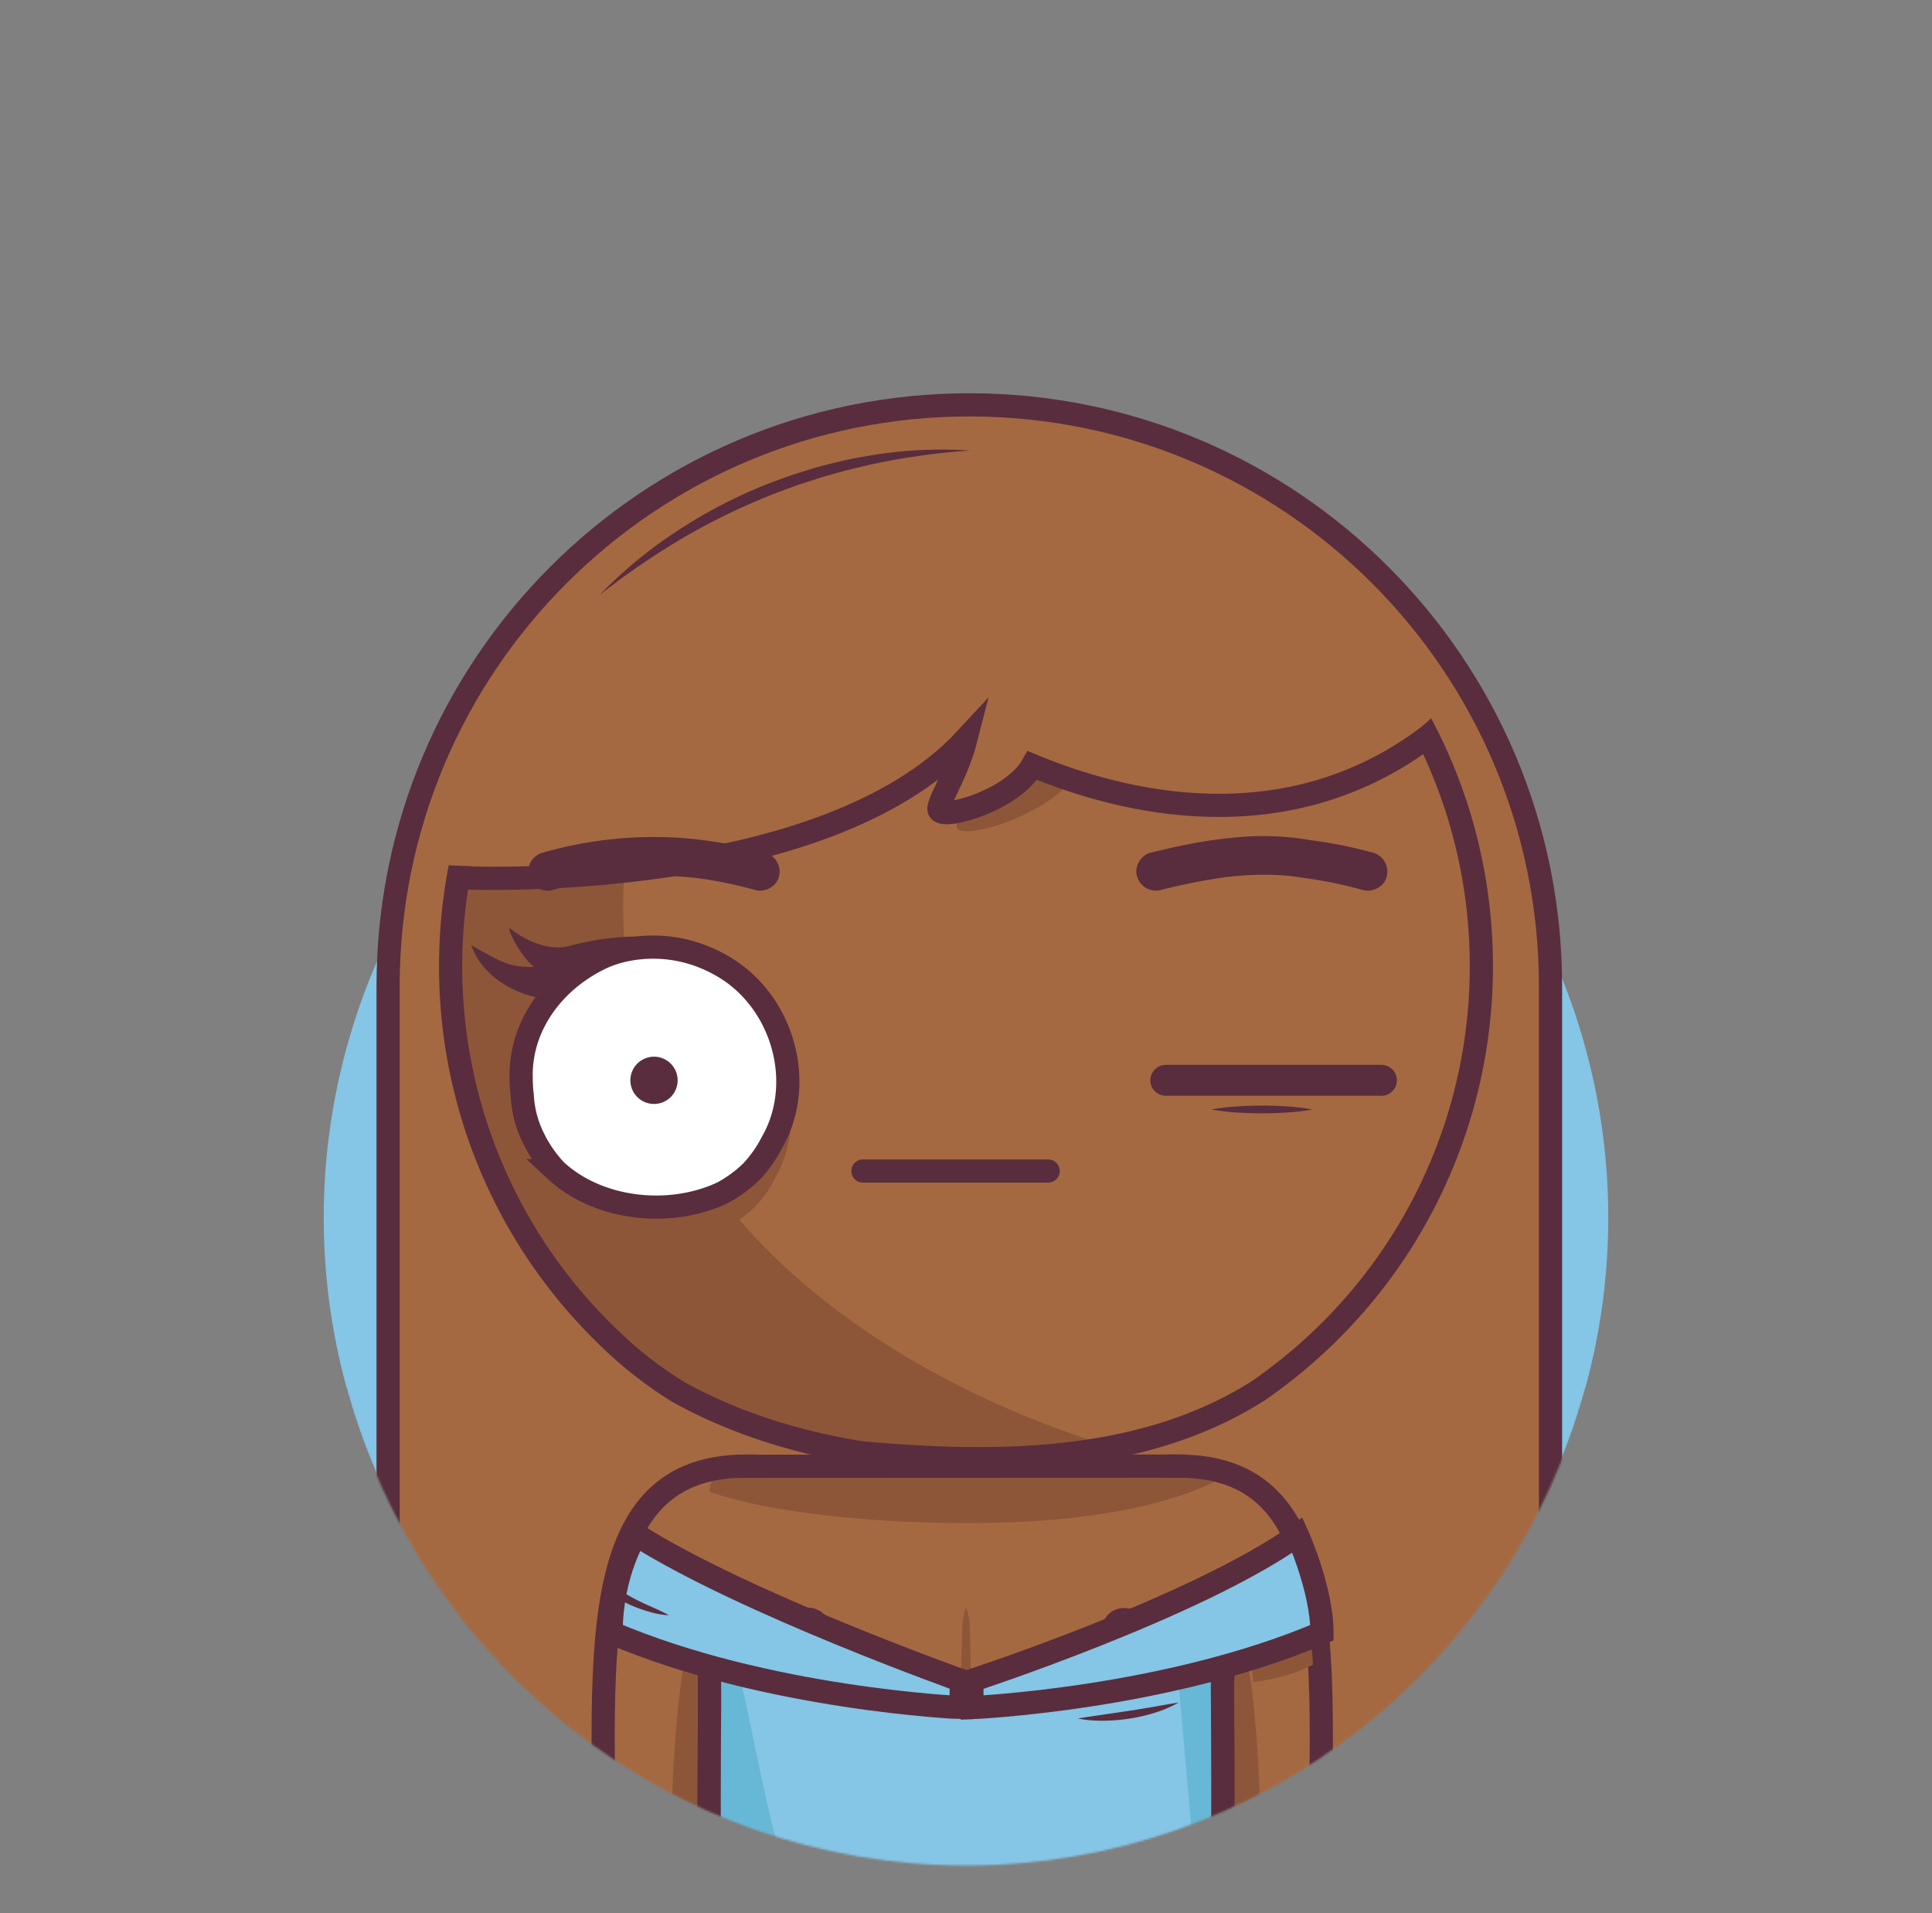 <svg xmlns="http://www.w3.org/2000/svg" viewBox="0 0 1000 990"><rect x="0" y="0" width="1000" height="990" fill="#808080" stroke="none"/><mask id="mask"><path d="M1000,0H0V718.31H179.2c38.38,142.38,167.45,247.1,320.8,247.1s282.42-104.72,320.8-247.1H1000Z" fill="white"></path></mask><g mask="url(#mask)"><circle cx="500" cy="630.16" r="332.442" fill="#85c5e5"></circle><path d="M501.71,209.52c-166.14,0-300.83,134.68-300.83,300.83V816.78c0,166.14,134.69,300.83,300.83,300.83S802.54,982.92,802.54,816.78V510.35C802.54,344.2,667.85,209.52,501.71,209.52Z" fill="#A56941" stroke="#592d3d" stroke-miterlimit="10" stroke-width="12px"></path><path d="M610,758.72c90.76,0,72,114.24,72.87,241.28H610Z" fill="#A56941"></path><path d="M632.74,831.87,610,870l11.38,130h31.76C653.91,819.73,632.74,831.87,632.74,831.87Z" fill="#8D5638"></path><path d="M233.25,500c0-147.32,119.43-266.75,266.75-266.75S766.75,352.68,766.75,500A266.22,266.22,0,0,1,668.1,707.12q-8.21,6.68-16.94,12.69C591,758,515,758,446.39,751.89c-6.66-1-13.3-2.26-19.89-3.71-26.33-5.8-51.82-14.75-75.37-27.8Q342.4,715,334.2,708.76a199.59,199.59,0,0,1-15.8-13.38q-7.14-6.63-13.79-13.78A265.86,265.86,0,0,1,233.25,500Z" fill="#A56941"></path><path d="M269.61,634.48c.7,1.2,1.39,2.4,2.11,3.58.43.72.88,1.42,1.33,2.14.66,1.07,1.32,2.14,2,3.19.48.76,1,1.5,1.46,2.24.66,1,1.32,2,2,3,.51.76,1,1.52,1.56,2.28.66,1,1.32,1.92,2,2.88.54.77,1.1,1.53,1.65,2.3s1.34,1.85,2,2.77,1.15,1.53,1.73,2.29,1.37,1.8,2.07,2.7,1.19,1.51,1.79,2.26,1.41,1.76,2.12,2.63,1.23,1.49,1.85,2.23,1.44,1.72,2.17,2.57,1.27,1.47,1.91,2.2l2.22,2.5c.65.73,1.31,1.44,2,2.16.86.94,1.73,1.87,2.6,2.79l1.21,1.28c1.29,1.34,2.59,2.68,3.91,4l.26.27c1.29,1.28,2.6,2.55,3.91,3.81l1.58,1.5c.95.89,1.9,1.78,2.86,2.66l1.16,1.06c1,.94,2.09,1.86,3.14,2.78q4.9,4.27,10,8.19,8.19,6.24,16.93,11.62c23.55,13,49,22,75.37,27.8,6.59,1.45,13.23,2.7,19.89,3.71,42.1,3.75,87,5.18,129.28-3.08C508.45,729,185.59,612.74,388.8,257.48h0c-2.72,1.25-5.4,2.54-8.06,3.88l-.59.29c-1.22.61-2.44,1.24-3.65,1.88l-1,.53c-3.76,2-7.48,4.07-11.13,6.23l-.9.53c-1.16.69-2.31,1.39-3.46,2.1l-.87.54q-5.36,3.35-10.55,6.93l-1.08.75c-1.09.76-2.16,1.52-3.23,2.29l-.66.47q-3.27,2.39-6.46,4.84l-.62.48c-1,.78-2,1.58-3,2.39l-1.17.94c-1,.81-2,1.62-3,2.45l0,0c-2.11,1.75-4.19,3.55-6.24,5.37l-1.14,1-2.69,2.45L318,305q-4.28,4-8.37,8.17l-1.38,1.41c-.79.82-1.58,1.64-2.36,2.47-.46.49-.92,1-1.37,1.48q-2.06,2.2-4.06,4.46c-.45.51-.91,1-1.36,1.54-.71.81-1.41,1.63-2.11,2.45l-1.51,1.79c-.68.81-1.36,1.62-2,2.44-.54.66-1.08,1.33-1.61,2-1.07,1.33-2.12,2.66-3.16,4-.54.7-1.08,1.4-1.61,2.11s-1.2,1.59-1.79,2.4-1.07,1.45-1.59,2.18-1.13,1.55-1.68,2.33q-1.42,2-2.8,4.05c-.5.73-1,1.48-1.49,2.22s-1.1,1.66-1.64,2.5l-1.49,2.31-1.68,2.71c-.43.69-.86,1.38-1.28,2.07-.89,1.46-1.75,2.93-2.61,4.4l-1.22,2.16c-.54.95-1.08,1.91-1.61,2.87-.4.73-.8,1.46-1.19,2.19-.64,1.19-1.27,2.39-1.9,3.59l-1.2,2.34c-.64,1.28-1.28,2.55-1.91,3.84-.33.69-.67,1.39-1,2.09-.52,1.09-1,2.19-1.53,3.29-.31.66-.61,1.32-.91,2q-1.11,2.47-2.17,5c-.22.52-.43,1.05-.65,1.57-.53,1.27-1.05,2.54-1.56,3.82-.27.67-.53,1.34-.79,2-.5,1.26-1,2.53-1.45,3.8-.21.55-.42,1.1-.62,1.65q-.94,2.63-1.85,5.26l-.56,1.7q-.66,2-1.29,4l-.6,1.91c-.47,1.54-.93,3.08-1.37,4.63-.1.33-.2.66-.29,1q-.78,2.76-1.5,5.54c-.16.59-.3,1.19-.45,1.78-.35,1.39-.69,2.78-1,4.18l-.42,1.75c-.43,1.9-.85,3.8-1.24,5.71l-.15.77q-.51,2.55-1,5.1c-.11.61-.21,1.21-.32,1.82-.26,1.49-.51,3-.74,4.5-.08.51-.17,1-.24,1.52-.3,1.95-.57,3.91-.83,5.88l-.15,1.3c-.2,1.59-.38,3.19-.55,4.79-.06.6-.13,1.2-.19,1.81-.16,1.68-.31,3.37-.45,5.06,0,.35-.06.69-.08,1q-.22,3-.39,6.05c0,.53,0,1.07-.07,1.6q-.1,2.36-.18,4.71c0,.59,0,1.18,0,1.77,0,2.05-.08,4.11-.08,6.17,0,0,0,.07,0,.1,0,2.22,0,4.42.08,6.62,0,.76.06,1.52.08,2.28.05,1.47.1,2.94.17,4.41,0,.89.11,1.77.16,2.66.08,1.33.15,2.66.25,4,.07,1,.16,1.89.24,2.83.11,1.26.21,2.52.34,3.77.09,1,.21,1.94.31,2.91.14,1.21.27,2.43.42,3.64.12,1,.26,2,.39,2.95.16,1.18.32,2.37.5,3.55.15,1,.31,2,.47,3,.18,1.16.37,2.33.57,3.49.18,1,.36,2,.55,3,.21,1.15.43,2.3.65,3.44s.41,2,.62,3c.24,1.14.48,2.27.74,3.4s.44,2,.68,2.93c.26,1.13.54,2.25.82,3.36s.49,1.95.74,2.91c.3,1.12.6,2.23.91,3.34.26,1,.53,1.92.81,2.87.32,1.11.65,2.21,1,3.31s.58,1.89.88,2.84.7,2.19,1.06,3.28.62,1.87.94,2.8c.38,1.09.76,2.18,1.15,3.27.33.91.65,1.83,1,2.74l1.24,3.27c.35.89.69,1.79,1,2.68.44,1.09.89,2.19,1.34,3.28.36.86.71,1.73,1.08,2.59.47,1.12,1,2.22,1.45,3.33.37.82.73,1.65,1.1,2.47.52,1.16,1.07,2.3,1.6,3.44l1.08,2.3c.61,1.26,1.24,2.5,1.87,3.75.32.63.62,1.27.95,1.9q2.88,5.61,6,11.07C268.88,633.26,269.25,633.87,269.61,634.48Z" fill="#8D5638"></path><path d="M233.25,500c0-147.32,119.43-266.75,266.75-266.75S766.75,352.68,766.75,500A266.22,266.22,0,0,1,668.1,707.12q-8.21,6.68-16.94,12.69C591,758,515,758,446.39,751.89c-6.66-1-13.3-2.26-19.89-3.71-26.33-5.8-51.82-14.75-75.37-27.8Q342.4,715,334.2,708.76a199.59,199.59,0,0,1-15.8-13.38q-7.14-6.63-13.79-13.78A265.86,265.86,0,0,1,233.25,500Z" fill="none" stroke="#592d3d" stroke-miterlimit="10" stroke-width="12px"></path><path d="M386.12,758.72c-90.77,0-72,114.24-72.87,241.28h72.87Z" fill="#A56941"></path><path d="M367.23,831.87,390,870l-11.39,130H346.88C346.07,819.73,367.23,831.87,367.23,831.87Z" fill="#8D5638"></path><path d="M619.47,1070H380.53a13.28,13.28,0,0,1-13.27-13.28V772a13.28,13.28,0,0,1,13.27-13.28H613.76c13.09,0,19,7.66,19,19.88v278.08A13.28,13.28,0,0,1,619.47,1070Z" fill="#A56941"></path><path d="M629.05,766.62a19.33,19.33,0,0,1-2.51-4,17.25,17.25,0,0,0-8.28-3.51,28.88,28.88,0,0,0-4.5-.34H380.53A13.28,13.28,0,0,0,367.26,772c29,10.42,83.29,16.24,132.74,16.24C563.06,788.24,604.38,778.89,629.05,766.62Z" fill="#8D5638"></path><path d="M610,758.72c90.76,0,72,114.24,72.87,241.28H632.74" fill="none" stroke="#592d3d" stroke-linecap="square" stroke-miterlimit="10" stroke-width="12px"></path><path d="M386.12,758.72c-90.77,0-72,114.24-72.87,241.28h50.07" fill="none" stroke="#592d3d" stroke-linecap="square" stroke-miterlimit="10" stroke-width="12px"></path><path d="M380.53,758.82l233.23-.1" fill="none" stroke="#592d3d" stroke-miterlimit="10" stroke-width="12px"></path><path d="M380.53,1070H497.15C388,1070,396.24,838.82,367.26,838.82v217.86A13.28,13.28,0,0,0,380.53,1070Z" fill="#8D5638"></path><path d="M361.26,860.85c-.19-3.67-.11-7.34.05-11s.47-7.35.86-11c.2-1.84.4-3.67.65-5.51s.49-3.67.85-5.51a44.18,44.18,0,0,1,3.59-11,44.18,44.18,0,0,1,3.59,11c.36,1.84.62,3.67.85,5.51s.45,3.67.65,5.51c.38,3.67.68,7.34.85,11s.25,7.34.06,11Z" fill="#592d3d"></path><path d="M632.74,870v8c.26,34,.26,69,0,102.75,0,2.87,0,5.72,0,8.53v67.41A13.28,13.28,0,0,1,619.47,1070H380.53a13.28,13.28,0,0,1-13.27-13.28V998.52c0-2.51,0-5.07,0-7.65-.25-34.87-.25-69.87,0-105.3V860.85" fill="none" stroke="#592d3d" stroke-miterlimit="10" stroke-width="12px"></path><path d="M626.74,870c-.19-4.17-.1-8.35.06-12.53s.47-8.35.85-12.53c.2-2.09.41-4.18.65-6.27s.49-4.17.85-6.26a55.09,55.09,0,0,1,3.59-12.53,55.09,55.09,0,0,1,3.59,12.53c.36,2.09.62,4.18.85,6.26s.45,4.18.65,6.27c.38,4.18.69,8.35.85,12.53s.25,8.36.06,12.53Z" fill="#592d3d"></path><path d="M570.68,842.45C570.9,833,582.9,829,588.9,835a10.61,10.61,0,1,1-15.16,14.85A10.4,10.4,0,0,1,570.68,842.45Z" fill="#592d3d"></path><path d="M408.11,842.15C407.9,834,416.9,830,422.9,833c8,3,8,14,0,19-4,2-8,0-11.75-2.48A10.39,10.39,0,0,1,408.11,842.15Z" fill="#592d3d"></path><path d="M500,831.77a27.13,27.13,0,0,1,1.5,5.84,42.47,42.47,0,0,1,.49,5.84l.3,11.69c.09,3.89.21,7.79.25,11.69l.17,11.67c.23,15.57.22,31.16.28,46.74s.18,31.16,0,46.74c-.09,7.79-.3,15.58-.53,23.37-.1,3.89-.29,7.79-.67,11.68a92.5,92.5,0,0,1-1.77,11.69,92.5,92.5,0,0,1-1.77-11.69c-.38-3.89-.57-7.79-.67-11.68-.23-7.79-.44-15.58-.53-23.37-.2-15.58,0-31.16,0-46.74s0-31.15.18-46.73l.17-11.7.33-11.68.33-11.68a44.11,44.11,0,0,1,.5-5.84A27.13,27.13,0,0,1,500,831.77Z" fill="#8D5638"></path><path d="M425.22,883a18.51,18.51,0,0,1,4.67-1.5,29.75,29.75,0,0,1,4.68-.5l9.35-.33,18.7-.41c12.46-.19,24.91-.24,37.38-.27s24.93-.16,37.39,0c6.23.09,12.46.3,18.7.53,3.11.11,6.23.3,9.34.67a61.34,61.34,0,0,1,9.35,1.78,59.17,59.17,0,0,1-9.35,1.77c-3.11.38-6.23.57-9.34.67-6.24.23-12.47.43-18.7.52-12.46.19-24.92,0-37.39,0s-24.93,0-37.4-.15c-6.23-.06-12.46-.26-18.68-.5l-9.35-.34a29.5,29.5,0,0,1-4.67-.5A18.45,18.45,0,0,1,425.22,883Z" fill="#8D5638"></path><path d="M442.41,914.38a12.51,12.51,0,0,1,3.74-1.11,18.35,18.35,0,0,1,3.62-.15c2.39.1,4.78.16,7.17.21,4.78.11,9.56.15,14.34.17,9.63,0,19.09.08,28.76-.21s19.26-.43,28.88-.39c4.81,0,9.62.13,14.42.24a70.37,70.37,0,0,1,7.23.47,38.17,38.17,0,0,1,7.27,1.53,36.56,36.56,0,0,1-7.16,2,61.08,61.08,0,0,1-7.21.86c-4.82.35-9.64.65-14.45.82-9.64.36-19.27.32-28.88.45-4.81,0-9.61.22-14.48.1s-9.69-.13-14.52-.31-9.68-.58-14.5-1.08c-2.42-.27-4.82-.57-7.23-.9a16.82,16.82,0,0,1-3.57-.84A11.51,11.51,0,0,1,442.41,914.38Z" fill="#8D5638"></path><path d="M438.93,949.87a13.07,13.07,0,0,1,3.82-1.5,19.13,19.13,0,0,1,3.82-.49l7.63-.32c5.09-.18,10.19-.33,15.28-.41C479.66,947,489.84,947,500,947s20.36-.17,30.54,0c5.09.09,10.18.3,15.27.53a72.73,72.73,0,0,1,7.63.66A41.2,41.2,0,0,1,561.1,950a41.25,41.25,0,0,1-7.63,1.77,70.34,70.34,0,0,1-7.64.67c-5.09.23-10.18.44-15.27.53-10.18.2-20.37.06-30.55,0s-20.36-.06-30.54-.25c-5.09-.1-10.19-.28-15.28-.49l-7.63-.37a19.33,19.33,0,0,1-3.82-.5A12.85,12.85,0,0,1,438.93,949.87Z" fill="#8D5638"></path><path d="M568.44,849.8c-21.18,6.89-42,17.48-62.85,19.67-26.75,2.82-54.1-13.37-82.3-21.08-2.15-2.58-18.35-14.44-33.47-13.94-11.88.4-15.09,4.3-18.4,8.19l-4.16,213.48a13.27,13.27,0,0,0,13.27,13.27H619.47a13.27,13.27,0,0,0,13.27-13.27l-2.38-215.36c-4.43,0-7.1-9.4-20.41-5.09C593.66,841,569.71,848.28,568.44,849.8Z" fill="#85c5e5"></path><polygon points="632.74 831.31 609.95 869.4 621.34 999.43 632.94 999.43 632.94 893.78 632.74 831.31" fill="#67B7D6"></polygon><path d="M380.53,1069.39H497.15c-109.2,0-100.91-231.14-129.89-231.14v217.87A13.27,13.27,0,0,0,380.53,1069.39Z" fill="#67B7D6"></path><path d="M361.26,860.4a63.71,63.71,0,0,1-.1-8.29q.19-4.15.71-8.31c.18-1.39.35-2.77.57-4.16s.44-2.77.78-4.16a27.84,27.84,0,0,1,3.44-8.35,27.54,27.54,0,0,1,3.73,8.22c.39,1.38.68,2.76.93,4.13s.5,2.76.72,4.14c.44,2.75.79,5.51,1,8.27a62,62,0,0,1,.21,8.29Z" fill="#592d3d"></path><path d="M632.74,869.4v8c.26,34,.26,69,0,102.76,0,2.87,0,5.72,0,8.53v67.41a13.27,13.27,0,0,1-13.27,13.27H380.53a13.27,13.27,0,0,1-13.27-13.27V998q0-3.76,0-7.65c-.25-34.86-.25-69.86,0-105.3V860.29" fill="none" stroke="#592d3d" stroke-miterlimit="10" stroke-width="12px"></path><path d="M626.76,869.38a65.79,65.79,0,0,1,.65-8.53q.57-4.25,1.46-8.47c.3-1.41.6-2.82.94-4.22s.69-2.81,1.15-4.21a29.21,29.21,0,0,1,4.18-8.28,28.9,28.9,0,0,1,3,8.78c.26,1.45.42,2.89.55,4.33s.25,2.88.35,4.31c.18,2.87.28,5.74.25,8.59a67.65,67.65,0,0,1-.54,8.54Z" fill="#592d3d"></path><path d="M557.91,889.36c4.41-.78,8.76-1.39,13.1-2l13-1.93c4.31-.65,8.61-1.36,12.91-2.1s8.61-1.58,13.07-2.2a62.58,62.58,0,0,1-12.33,5.26,87,87,0,0,1-13,3,94.61,94.61,0,0,1-13.33,1.11A65.72,65.72,0,0,1,557.91,889.36Z" fill="#592d3d"></path><path d="M329.09,794.17c56.12,35.58,168.48,75.53,168.48,75.53l-.16,14S397,879.36,316.32,844.9C316.32,814.38,329.09,794.17,329.09,794.17Z" fill="#85c5e5" stroke="#592d3d" stroke-miterlimit="10" stroke-width="12px"></path><path d="M648.66,870.5s17.7-1.85,30.9-9c-.11-4.25-.6-8.11-.6-8.11l-30.85,10.68Z" fill="#8D5638"></path><path d="M671.55,794.43C619,831.8,503,869.7,503,869.7l.17,14s100.41-4.3,181.08-38.76C684.29,822.67,671.55,794.43,671.55,794.43Z" fill="#85c5e5" stroke="#592d3d" stroke-miterlimit="10" stroke-width="12px"></path><path d="M320.63,822.65c.28.24.83.61,1.27.92s1,.64,1.45.95c1,.6,2,1.21,3.08,1.77,2.08,1.16,4.23,2.25,6.43,3.28s4.42,2,6.65,3c1.12.5,2.23,1,3.34,1.58s2.22,1.1,3.31,1.76a40.85,40.85,0,0,1-7.42-1.08q-3.63-.9-7.17-2.15a65,65,0,0,1-7-2.89c-1.13-.56-2.26-1.16-3.36-1.84-.55-.34-1.09-.69-1.64-1.06a15.93,15.93,0,0,1-1.67-1.31Z" fill="#592d3d"></path><path d="M271.4,576.82c-1-28.36,18-52.36,43.28-63.56a62.37,62.37,0,0,1,8.16-2.7,70,70,0,0,1,42.21,2.68A71.67,71.67,0,0,1,374,517.4c29.53,15.88,42.79,53.25,31.36,83.46a61.68,61.68,0,0,1-4.18,8.82,54.68,54.68,0,0,1-17.51,20.83,69.25,69.25,0,0,1-7.85,5c-27.38,13-64.38,9-86.45-11.4a69.35,69.35,0,0,1-6.11-7.47,64.89,64.89,0,0,1-5.57-9.5A55.78,55.78,0,0,1,272,585.39,75.67,75.67,0,0,1,271.4,576.82Z" fill="#8D5638"></path><path d="M269.77,558.47c-1-28.36,18-52.36,43.28-63.56a62.23,62.23,0,0,1,8.15-2.7,70,70,0,0,1,42.22,2.68,71.54,71.54,0,0,1,8.92,4.16c29.53,15.89,42.79,53.25,31.36,83.46a59.6,59.6,0,0,1-4.18,8.82,63.85,63.85,0,0,1-4.71,7.8,64.78,64.78,0,0,1-5.68,7,63.08,63.08,0,0,1-7.12,6.07,68.37,68.37,0,0,1-7.85,5c-27.38,13-64.38,9-86.44-11.4a67.24,67.24,0,0,1-6.11-7.47,65,65,0,0,1-5.58-9.5A55.59,55.59,0,0,1,270.32,567,71.3,71.3,0,0,1,269.77,558.47Z" fill="#ffffff" stroke="#592d3d" stroke-miterlimit="10" stroke-width="12px"></path><circle cx="338.51" cy="559.08" r="12.24" fill="#592d3d"></circle><line x1="715.03" y1="559.08" x2="603.4" y2="559.08" fill="none" stroke="#592d3d" stroke-linecap="round" stroke-miterlimit="10" stroke-width="16px"></line><path d="M627,574.16a114.14,114.14,0,0,1,13.07-1.56c4.36-.3,8.72-.43,13.08-.44s8.71.14,13.07.43a114.34,114.34,0,0,1,13.08,1.57,112.18,112.18,0,0,1-13.08,1.58q-6.54.43-13.07.42t-13.08-.43A112,112,0,0,1,627,574.16Z" fill="#592d3d"></path><path d="M243.89,489.13c5.64,15.83,20.9,24.06,33.4,26.94,13.06-20.24,56.65-28.92,89.37-17.44,27.8,5-10.81-25.57-72.47-9-2.31.85-14.56,2.95-30.28-9.19-2.19-1.69,4.68,13.71,12.5,20C265.06,500.21,263.2,500.22,243.89,489.13Z" fill="#592d3d" fill-rule="evenodd"></path><line x1="446.66" y1="606.02" x2="542.53" y2="606.02" fill="none" stroke="#592d3d" stroke-linecap="round" stroke-miterlimit="10" stroke-width="12px"></line><path d="M559.29,397.34c-12.87,24-60,37.44-63.83,31.42-4.3-6.73,37.84-55.32,13.9-106.14" fill="#8D5638"></path><path d="M746.9,365.72c-43.51-90.29-140.27-142-244.74-142-131.19,0-253.5,95-275.32,223.74,0,0,202.41,15.32,275.25-67.4C511.7,384.77,658.18,457.67,746.9,365.72Z" fill="#A56941"></path><path d="M502.16,233.15a361.93,361.93,0,0,0-51.86,7.33l-12.68,3.05c-4.2,1.13-8.36,2.37-12.54,3.55l-12.39,4c-4.09,1.46-8.13,3-12.2,4.54a339.08,339.08,0,0,0-46.87,22.71,388.52,388.52,0,0,0-43.25,29.58,233,233,0,0,1,40.79-33.56,258.22,258.22,0,0,1,47.14-24.31c4.17-1.5,8.32-3.06,12.5-4.51,4.24-1.29,8.44-2.7,12.7-3.9s8.58-2.19,12.89-3.21,8.68-1.76,13-2.53A224.82,224.82,0,0,1,502.16,233.15Z" fill="#592d3d"></path><path d="M537.23,398.81C526.9,418.12,489.07,428.88,486,424c-3.45-5.4,30.38-44.42,11.16-85.22" fill="#A56941"></path><path d="M240.15,454.33s185.57,8.28,259.86-72c-5,19.52-15.75,34.09-13.79,37.16,2.89,4.53,38-5.42,48.16-23.35,45.56,19,131.48,41.33,206.15-16.09" fill="none" stroke="#592d3d" stroke-miterlimit="10" stroke-width="12px"></path><path d="M600.89,460.57a318.14,318.14,0,0,1,33.51-6.65l-2.66.35c13.18-1.74,26.54-2.25,39.75-.48l-2.66-.36c3.27.46,6.54,1,9.82,1.42l-2.66-.36a221,221,0,0,1,29.48,6.11c5,1.39,11.1-1.73,12.3-7a10.19,10.19,0,0,0-7-12.3,239.21,239.21,0,0,0-34.59-6.78l2.66.36a143,143,0,0,0-33.44-1.95,235.08,235.08,0,0,0-33.09,4.55c-5.62,1.13-11.2,2.43-16.76,3.8-5.08,1.25-8.62,7.26-7,12.3a10.19,10.19,0,0,0,12.3,7Z" fill="#592d3d"></path><path d="M286.14,460.6a202.56,202.56,0,0,1,29.25-6.19l-2.66.36a195.53,195.53,0,0,1,51.38.08l-2.66-.35a218.94,218.94,0,0,1,29.45,6.1c5,1.4,11.1-1.73,12.3-7a10.19,10.19,0,0,0-7-12.3A227.26,227.26,0,0,0,352,433.6a208.27,208.27,0,0,0-71.22,7.71,10.39,10.39,0,0,0-6,4.6,10.2,10.2,0,0,0-1,7.7c1.65,5.11,6.91,8.54,12.3,7Z" fill="#592d3d"></path></g></svg>